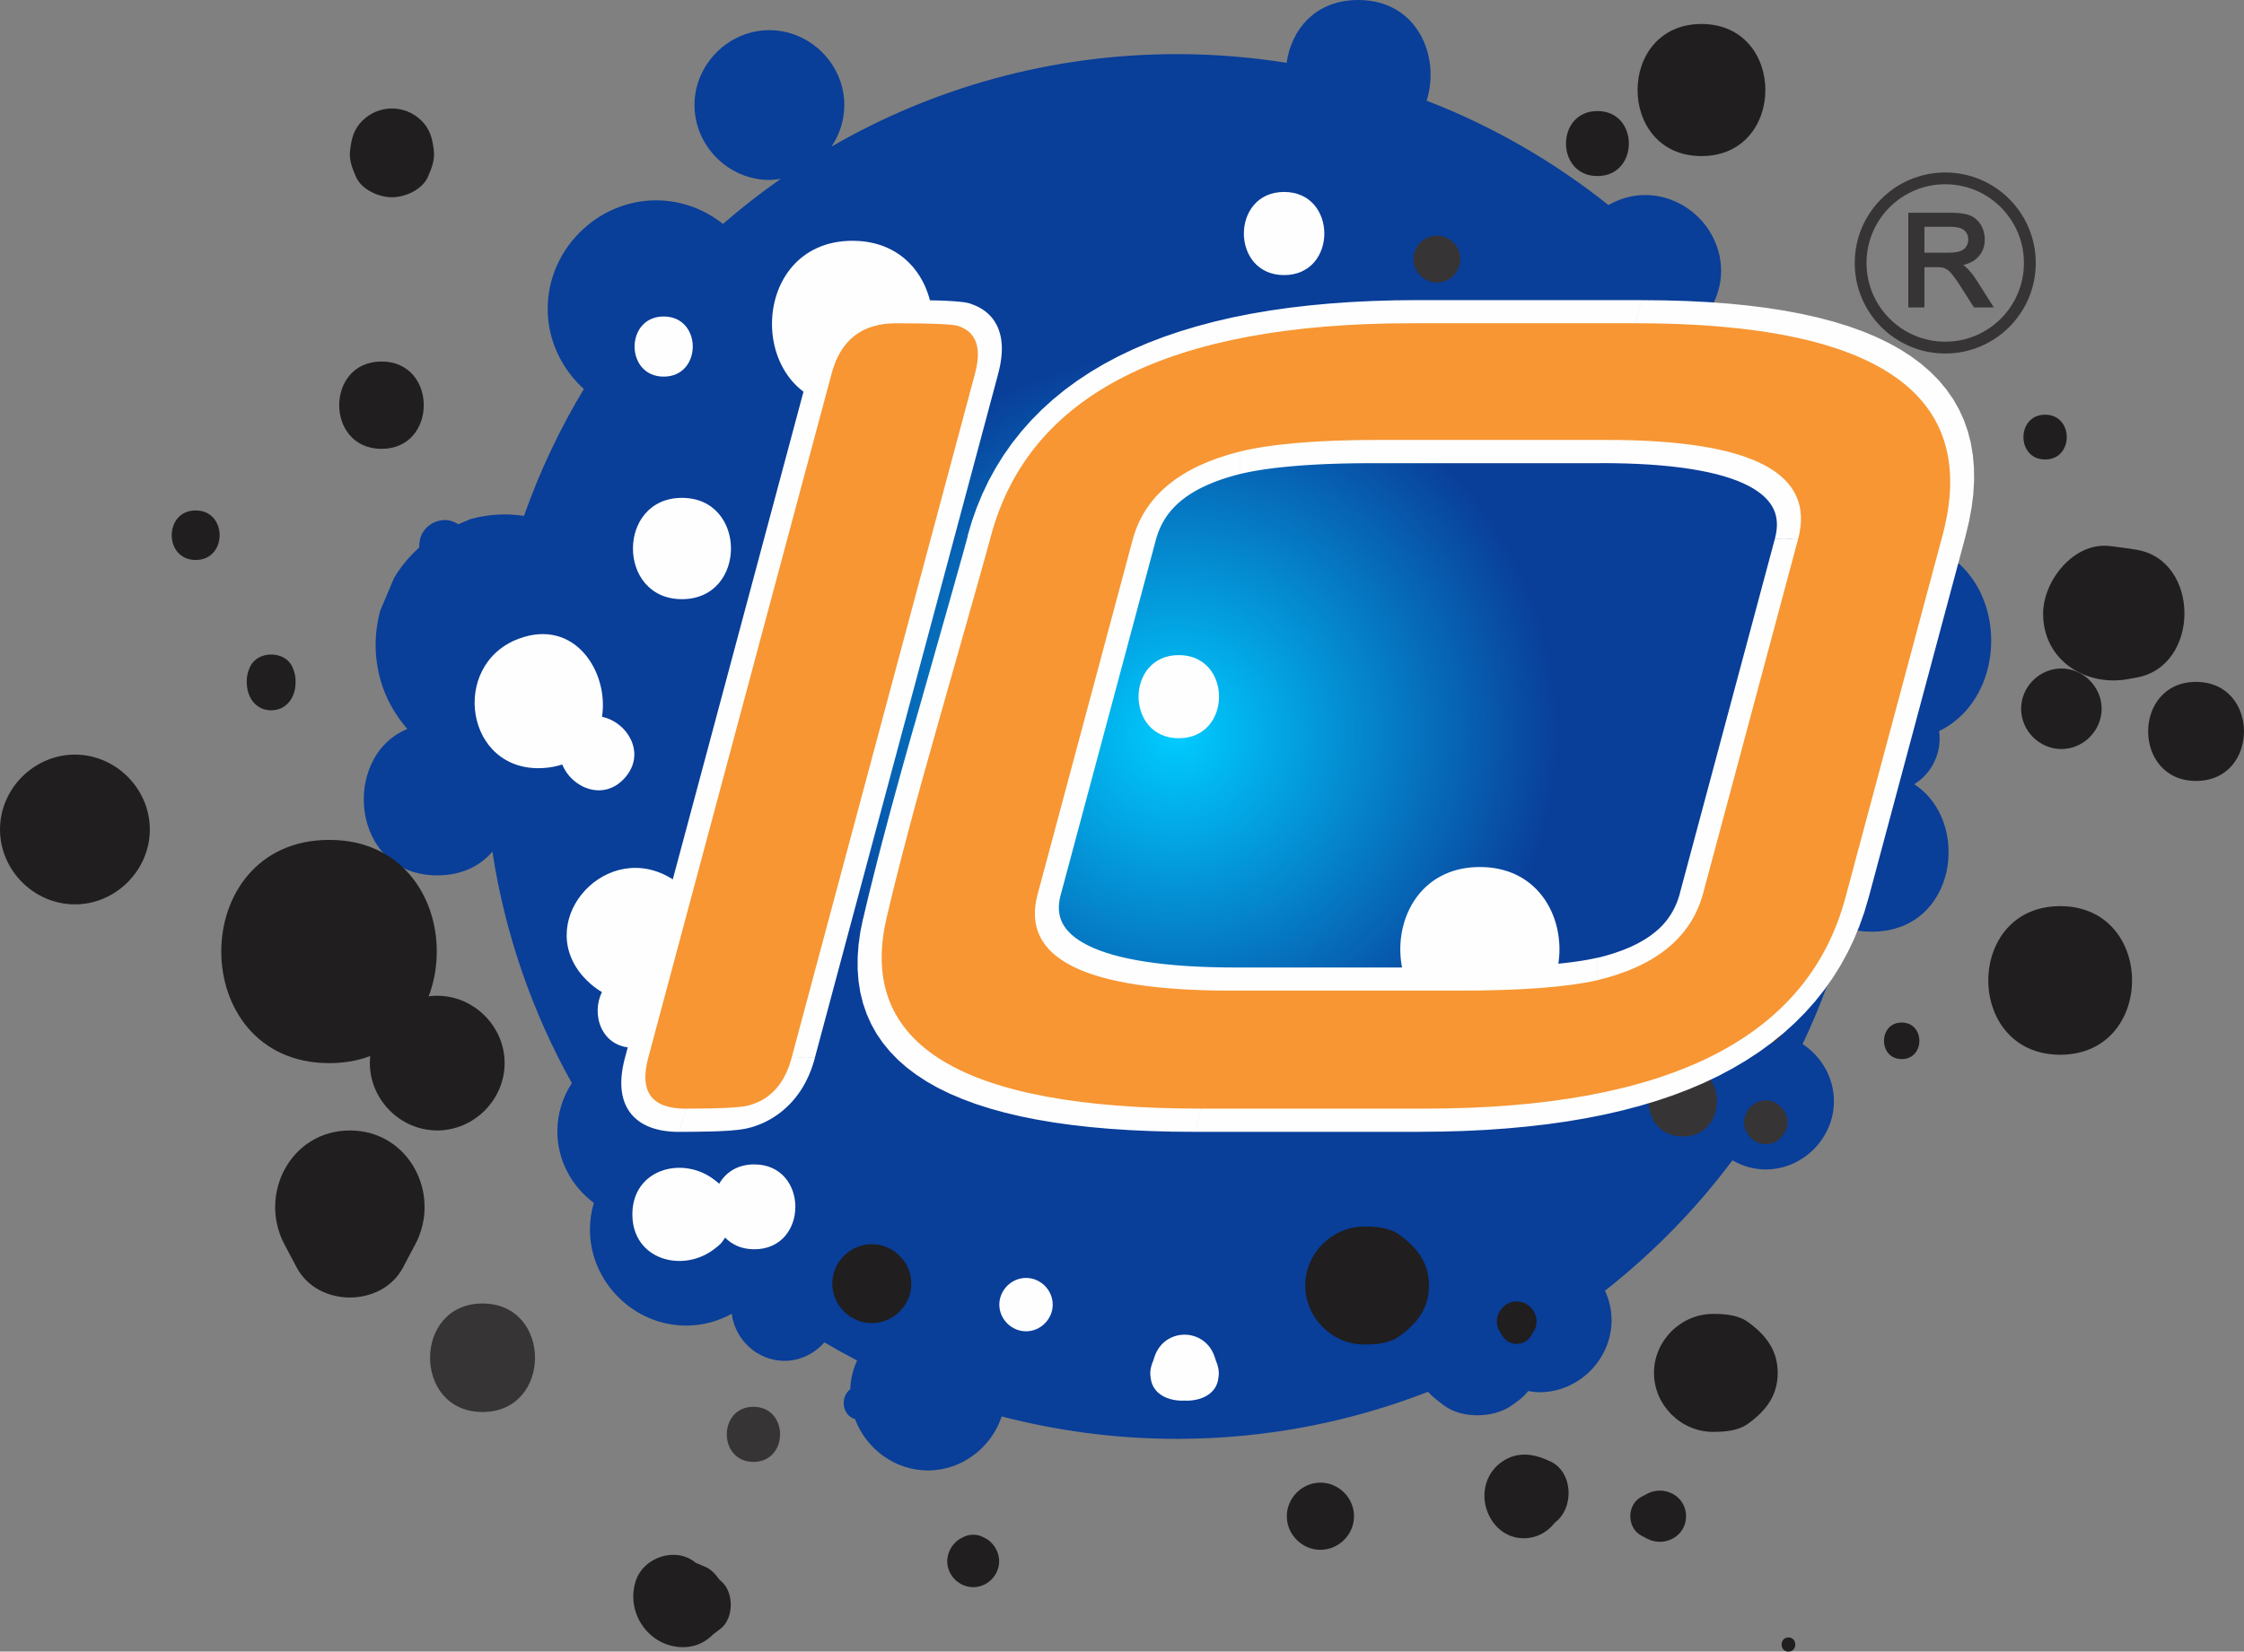 <?xml version="1.0" encoding="UTF-8"?>
<!DOCTYPE svg PUBLIC "-//W3C//DTD SVG 1.1//EN" "http://www.w3.org/Graphics/SVG/1.1/DTD/svg11.dtd">
<!-- Creator: CorelDRAW 2020 (64 Bit) -->
<svg xmlns="http://www.w3.org/2000/svg" xml:space="preserve" width="51.302mm" height="37.77mm" version="1.1" style="shape-rendering:geometricPrecision; text-rendering:geometricPrecision; image-rendering:optimizeQuality; fill-rule:evenodd; clip-rule:evenodd"
viewBox="0 0 827.07 608.91"
 xmlns:xlink="http://www.w3.org/1999/xlink"
 xmlns:xodm="http://www.corel.com/coreldraw/odm/2003">
 <rect x="0" y="0" width="827.07" height="608.91" fill="#808080" stroke="none"/>
 <defs>
  <style type="text/css">
   <![CDATA[
    .fil3 {fill:#FEFEFE}
    .fil1 {fill:#373435}
    .fil0 {fill:#201E1E}
    .fil4 {fill:#FEFEFE;fill-rule:nonzero}
    .fil6 {fill:#373435;fill-rule:nonzero}
    .fil5 {fill:#F79633;fill-rule:nonzero}
    .fil2 {fill:url(#id0)}
   ]]>
  </style>
  <radialGradient id="id0" gradientUnits="userSpaceOnUse" gradientTransform="matrix(0.974 0.075 -0.075 0.974 31 -26)" cx="433.94" cy="271.06" r="144.84" fx="433.94" fy="271.06">
   <stop offset="0" style="stop-opacity:1; stop-color:#00CCFF"/>
   <stop offset="1" style="stop-opacity:1; stop-color:#093E99"/>
  </radialGradient>
 </defs>
 <g id="Camada_x0020_1">
  <g id="_1974145140192">
   <g>
    <path class="fil0" d="M607.04 550.74c-0.71,0.38 -1.42,0.75 -2.12,1.13 -5.38,2.85 -5.38,11.41 0,14.25 0.7,0.39 1.41,0.76 2.12,1.13 6.34,3.36 14.39,-0.78 14.39,-8.25 0,-7.48 -8.06,-11.62 -14.39,-8.27z"/>
    <path class="fil0" d="M576.44 554.83c-0.01,0.01 -0.03,0.02 -0.03,0.03 0.62,-4.6 0.64,-4.64 0.03,-0.03z"/>
    <path class="fil0" d="M571.48 538.83c-5.53,-2.64 -11.26,-3.86 -16.92,-0.54 -7.89,4.62 -9.57,14.71 -4.78,22.16 5.54,8.65 17.19,8.83 23.24,0.94 7.24,-5.27 6.87,-18.57 -1.53,-22.57z"/>
    <path class="fil0" d="M644.22 487.37c-3.68,-2.63 -8.52,-2.96 -12.87,-2.96 -11.84,0 -21.74,9.89 -21.74,21.74 0,11.84 9.89,21.74 21.74,21.74 4.36,0 9.19,-0.34 12.87,-2.97 6.52,-4.66 10.99,-10.34 10.99,-18.76 0,-8.43 -4.48,-14.11 -10.99,-18.77z"/>
    <path class="fil0" d="M362.71 566.9c-2.34,-1.46 -5.7,-1.46 -8.05,0 -3.3,1.47 -5.54,5.1 -5.54,8.67 0,5.22 4.36,9.58 9.57,9.58 5.22,0 9.57,-4.35 9.57,-9.58 0,-3.58 -2.24,-7.21 -5.55,-8.67z"/>
    <path class="fil0" d="M265.15 582.4c-1.39,-2.07 -3.22,-3.88 -5.11,-4.7 -1.21,-0.52 -2.41,-1.03 -3.62,-1.54 -7.1,-6.01 -19.42,-2.32 -22.24,7.11 -3.5,11.82 5.34,24.15 17.85,24 4.48,-0.06 8.09,-1.94 10.89,-4.77 0.91,-0.71 1.83,-1.39 2.76,-2.11 4.9,-3.92 4.85,-13.63 0,-17.54 -0.19,-0.15 -0.35,-0.3 -0.53,-0.46z"/>
    <path class="fil1" d="M277.7 518.66c-13.1,0 -13.1,20.3 0,20.3 13.08,0 13.08,-20.3 0,-20.3z"/>
    <path class="fil2" d="M698.12 199.31c-7.58,0 -13.94,1.89 -19.09,5.02 -3.94,-13.64 -8.92,-26.83 -14.97,-39.44 0.93,0.11 1.82,0.29 2.77,0.29 12.81,0 23.51,-10.69 23.51,-23.51 0,-12.81 -10.71,-23.52 -23.51,-23.52 -9.51,0 -17.81,5.89 -21.48,14.15 -4.53,-6.67 -9.34,-13.12 -14.44,-19.31 2.12,-3.94 3.44,-8.34 3.44,-13.05 0,-15.28 -12.76,-28.04 -28.04,-28.04 -4.89,0 -9.46,1.42 -13.49,3.7 -20.09,-16.02 -42.64,-29.07 -67.01,-38.49 5.14,-16.11 -3.25,-37.11 -25.22,-37.11 -15.88,0 -24.66,10.99 -26.38,23.16 -13.16,-2.09 -26.65,-3.21 -40.39,-3.21 -46.41,0 -89.89,12.44 -127.38,34.1 2.99,-4.41 4.75,-9.69 4.75,-15.32 0,-15.05 -12.57,-27.61 -27.61,-27.61 -15.06,0 -27.61,12.56 -27.61,27.61 0,15.04 12.55,27.61 27.61,27.61 1.43,0 2.82,-0.22 4.21,-0.43 -7.42,5.18 -14.52,10.74 -21.33,16.65 -6.82,-5.42 -15.38,-8.7 -24.61,-8.7 -21.8,0 -39.99,18.19 -39.99,39.99 0,11.63 5.2,22.2 13.34,29.56 -8.88,14.69 -16.27,30.36 -22.07,46.78 -6.53,-0.98 -13.06,-0.62 -19.58,1.13 -1.53,0.65 -3.08,1.3 -4.63,1.95 -1.47,-0.93 -3.15,-1.54 -4.96,-1.54 -3.37,0 -6.54,1.83 -8.23,4.73 -0.88,1.51 -1.26,3.45 -1.21,5.39 -3.6,3.24 -6.75,6.95 -9.29,11.25l-0.29 0.68c-1.59,3.79 -3.2,7.57 -4.79,11.35 -2.27,8.41 -2.27,16.84 0,25.26 1.88,6.86 5.39,13.07 9.98,18.36 -24.6,10.12 -20.94,53.98 11.05,53.98 9.02,-0 15.8,-3.5 20.31,-8.74 4.67,30.57 14.79,59.34 29.28,85.33 -3.37,5.16 -5.35,11.27 -5.35,17.78 0,10.71 5.34,20.33 13.45,26.38 -0.92,3.12 -1.44,6.4 -1.44,9.79 0,19.32 16.11,35.44 35.44,35.44 6.06,0 11.8,-1.58 16.83,-4.36 1.2,9.66 9.51,17.36 19.45,17.36 5.83,0 11.06,-2.7 14.69,-6.82 3.95,2.34 7.98,4.57 12.06,6.7 -1.5,3.27 -2.37,6.86 -2.53,10.61 -3.71,2.78 -3.13,9.54 1.77,10.98 4.1,10.94 14.65,18.94 26.88,18.94 12.58,0 23.36,-8.48 27.18,-19.92 20.65,5.38 42.3,8.27 64.64,8.27 32.62,0 63.79,-6.18 92.48,-17.34 1.81,1.97 3.99,3.64 6.18,5.23 6.42,4.66 17.9,4.46 24.35,0 3.52,-2.43 4.76,-3.44 6.41,-5.51 1.36,0.22 2.72,0.43 4.14,0.43 14.49,0 26.58,-12.09 26.58,-26.59 0,-3.85 -0.9,-7.51 -2.43,-10.84 17.67,-13.9 33.5,-30.03 46.97,-48.07 3.65,2.09 7.8,3.37 12.23,3.37 13.73,0 25.18,-11.45 25.18,-25.18 0,-8.73 -4.65,-16.52 -11.55,-21.05 6.51,-13.67 11.81,-28 15.83,-42.87 2.89,0.93 6.08,1.44 9.61,1.44 31.57,0 36.79,-40.81 15.69,-54.36 6.69,-4.07 10.29,-11.91 9.17,-19.58 30.27,-14.81 24.78,-70.26 -16.51,-70.26z"/>
    <path class="fil0" d="M784.56 250.32c1.02,-0.21 2.01,-0.37 3.01,-0.55 23.33,-4.2 23.46,-43.05 0,-47.07 -3.19,-0.56 -6.43,-0.95 -9.62,-1.35 -13.49,-1.82 -24.92,12.71 -24.92,24.93 0,17.22 15.81,27.01 31.53,24.05z"/>
    <path class="fil0" d="M809.4 251.4c-23.55,0 -23.55,36.51 0,36.51 23.55,0 23.55,-36.51 0,-36.51z"/>
    <path class="fil1" d="M177.85 480.57c-25.79,0 -25.79,40 0,40 25.79,-0 25.79,-40 0,-40z"/>
    <path class="fil0" d="M700.91 376.99c-8.7,0 -8.7,13.47 -0,13.47 8.68,0 8.68,-13.47 0,-13.47z"/>
    <path class="fil0" d="M659.17 603.69c-3.37,0 -3.37,5.22 0,5.22 3.36,-0 3.36,-5.22 0,-5.22z"/>
    <path class="fil0" d="M759.32 334.07c-35.32,0 -35.32,54.78 0,54.78 35.32,0 35.32,-54.78 0,-54.78z"/>
    <path class="fil0" d="M486.68 546.61c-6.77,0 -12.4,5.64 -12.4,12.39 0,6.75 5.63,12.38 12.39,12.38 6.74,0 12.38,-5.63 12.38,-12.38 0,-6.76 -5.64,-12.39 -12.38,-12.39z"/>
    <path class="fil0" d="M185.99 391.94c0,-13.53 -11.3,-24.83 -24.84,-24.83 -13.54,0 -24.83,11.3 -24.83,24.83 0,13.54 11.29,24.83 24.83,24.83 13.53,0 24.84,-11.29 24.84,-24.83z"/>
    <path class="fil0" d="M588.77 64.9c15.43,0 15.43,-23.96 0,-23.96 -15.46,0 -15.46,23.96 0,23.96z"/>
    <path class="fil0" d="M753.77 169.4c10.64,0 10.64,-16.51 0,-16.51 -10.65,0 -10.66,16.51 0,16.51z"/>
    <path class="fil0" d="M627.11 57.54c31.4,0 31.4,-48.69 0,-48.69 -31.4,0 -31.4,48.69 0,48.69z"/>
    <path class="fil0" d="M759.76 276.15c8.09,0 14.84,-6.76 14.84,-14.84 0,-8.1 -6.76,-14.85 -14.84,-14.85 -8.09,-0 -14.84,6.75 -14.84,14.85 0,8.08 6.75,14.84 14.84,14.84z"/>
    <path class="fil0" d="M27.61 278.21c-15.06,0 -27.61,12.55 -27.61,27.6 0,15.05 12.55,27.61 27.61,27.61 15.04,0 27.61,-12.56 27.61,-27.61 0,-15.05 -12.56,-27.6 -27.61,-27.6z"/>
    <path class="fil0" d="M140.62 133.28c-20.8,0 -20.8,32.2 0,32.2 20.76,0 20.76,-32.2 0,-32.2z"/>
    <path class="fil0" d="M72.12 188.19c-11.78,0 -11.78,18.26 -0,18.26 11.77,0 11.77,-18.26 0,-18.26z"/>
    <path class="fil0" d="M128.97 416.78c-21.84,0 -33.88,23.54 -24.13,42 1.52,2.82 3.03,5.68 4.52,8.52 7.84,14.75 31.33,14.75 39.18,0 1.47,-2.85 3.02,-5.7 4.51,-8.52 9.8,-18.46 -2.3,-42 -24.07,-42z"/>
    <path class="fil0" d="M157.76 65.09c1.38,-3.25 2.55,-6.1 2.13,-9.67 -0.5,-4.26 -1.36,-7.76 -4.52,-10.91 -2.88,-2.88 -6.84,-4.52 -10.91,-4.52 -4.07,0 -8.03,1.63 -10.91,4.52 -3.17,3.15 -4.01,6.65 -4.52,10.91 -0.44,3.57 0.76,6.43 2.13,9.67 2.05,4.81 8.42,7.63 13.3,7.63 4.89,0 11.26,-2.81 13.3,-7.63z"/>
    <path class="fil0" d="M121.35 309.65c-53.06,0 -53.06,82.3 0,82.3 52.84,0 52.84,-82.3 0,-82.3z"/>
    <path class="fil0" d="M108.86 252.96c0.25,-2.65 -0.01,-4.77 -1.21,-7.29 -2.79,-5.82 -12.6,-5.82 -15.4,0 -1.2,2.52 -1.47,4.63 -1.21,7.29 0.46,4.84 3.7,8.91 8.92,8.91 5.2,0 8.43,-4.07 8.91,-8.91z"/>
    <path class="fil0" d="M321.32 458.7c-7.94,0 -14.57,6.62 -14.57,14.55 0,7.94 6.63,14.57 14.57,14.57 7.94,0 14.56,-6.63 14.56,-14.57 0,-7.93 -6.62,-14.55 -14.56,-14.55z"/>
    <path class="fil3" d="M278.01 429.28c-6.27,0 -10.58,3.02 -12.96,7.17 -0.15,-0.12 -0.25,-0.31 -0.4,-0.42 -0.39,-0.32 -0.78,-0.62 -1.17,-0.92 -11.58,-9.19 -30.41,-4.3 -30.41,12.6 0,16.91 18.84,21.79 30.41,12.61 0.4,-0.31 0.79,-0.62 1.17,-0.92 1.07,-0.85 1.9,-1.95 2.6,-3.14 2.51,2.59 6.06,4.32 10.76,4.32 20.18,0 20.18,-31.29 0,-31.29z"/>
    <path class="fil3" d="M244.74 365.05c14.03,-9 20.67,-31.77 1.09,-42.1 -24.13,-12.72 -49.96,18.09 -29.64,38.4 1.85,1.86 3.76,3.29 5.68,4.42 -4.12,8.11 -0.27,20.51 11.62,20.51 12.24,-0 15.97,-13.16 11.24,-21.24z"/>
    <path class="fil3" d="M221.88 264.28c2.59,-16.47 -10.01,-36.56 -30.74,-28.78 -25.54,9.59 -19.67,49.36 9.02,47.66 2.62,-0.15 4.96,-0.62 7.08,-1.31 3.32,8.47 15.15,13.83 23.05,4.94 8.13,-9.15 0.77,-20.68 -8.41,-22.51z"/>
    <path class="fil3" d="M447.7 500.29c-3.6,-10.97 -18.62,-10.97 -22.21,0 -0.15,0.45 -0.29,0.91 -0.44,1.36 -1.01,2.29 -1.28,4.36 -0.97,6.16 0.57,6.17 6.53,8.83 12.51,8.57 5.98,0.26 11.94,-2.4 12.5,-8.57 0.31,-1.81 0.05,-3.87 -0.95,-6.16 -0.15,-0.45 -0.3,-0.9 -0.44,-1.36z"/>
    <path class="fil0" d="M559.01 479.79c-5.46,0 -9.22,6.24 -6.32,10.99 0.35,0.58 0.72,1.16 1.07,1.73 2.4,3.94 8.1,3.94 10.5,0 0.37,-0.58 0.71,-1.16 1.06,-1.73 2.91,-4.76 -0.84,-10.99 -6.3,-10.99z"/>
    <path class="fil1" d="M650.83 384.9c8.68,0 8.68,-13.48 0,-13.48 -1.44,0 -2.54,0.45 -3.51,1.06 0.18,-0.86 0.29,-1.75 0.29,-2.66 0,-1.21 -0.21,-2.36 -0.54,-3.49 0.68,-0.36 1.35,-0.72 2.02,-1.07 4.96,-2.64 4.96,-10.51 0,-13.13 -0.7,-0.38 -1.42,-0.76 -2.12,-1.14 -5.21,-2.76 -11.65,-0.07 -13.09,5.38 -7.24,0.13 -13.23,6.19 -13.23,13.45 0,7.34 6.13,13.47 13.48,13.47 4.07,-0 7.73,-1.92 10.21,-4.86 0.12,3.28 2.25,6.47 6.49,6.47z"/>
    <path class="fil1" d="M650.83 405.68c-5.87,0 -10.19,6.83 -6.9,12 0.11,0.16 0.21,0.32 0.31,0.49 3.14,4.91 10.01,4.91 13.14,0 0.11,-0.17 0.21,-0.34 0.31,-0.49 3.31,-5.17 -1.02,-12 -6.87,-12z"/>
    <path class="fil1" d="M653.6 138.32c-11.48,0 -11.48,17.82 0,17.82 11.49,0 11.49,-17.82 0,-17.82z"/>
    <path class="fil1" d="M529.6 86.88c-4.71,0 -8.65,3.93 -8.65,8.65 0,4.71 3.93,8.65 8.65,8.65 4.72,0 8.65,-3.94 8.65,-8.65 0,-4.72 -3.93,-8.65 -8.65,-8.65z"/>
    <path class="fil1" d="M650.83 273.83c-8.99,0 -8.99,13.91 0,13.91 8.96,0 8.96,-13.91 0,-13.91z"/>
    <path class="fil1" d="M620.21 392.93c-16.81,0 -16.81,26.08 0,26.08 16.82,0 16.82,-26.08 0,-26.08z"/>
    <path class="fil3" d="M378.17 471.14c-5.37,0 -9.85,4.47 -9.85,9.84 0,5.36 4.48,9.84 9.85,9.84 5.35,0 9.83,-4.48 9.83,-9.84 0,-5.37 -4.48,-9.84 -9.83,-9.84z"/>
    <path class="fil3" d="M244.62 138.85c14.29,0 14.28,-22.17 0,-22.17 -14.31,0 -14.31,22.17 0,22.17z"/>
    <path class="fil3" d="M314.18 88.77c-39.53,0 -39.53,61.29 -0,61.29 39.53,0 39.53,-61.29 0,-61.29z"/>
    <path class="fil3" d="M434.47 241.52c-19.77,0 -19.77,30.65 -0,30.65 19.77,0 19.77,-30.65 0,-30.65z"/>
    <path class="fil3" d="M473.28 70.77c-19.77,0 -19.77,30.65 0,30.65 19.77,0 19.77,-30.65 0,-30.65z"/>
    <path class="fil3" d="M545.44 319.65c-39.11,0 -39.11,60.65 -0,60.65 39.11,0 39.11,-60.65 0,-60.65z"/>
    <path class="fil3" d="M251.35 183.55c-24.09,0 -24.09,37.35 -0,37.35 24.09,0 24.09,-37.35 0,-37.35z"/>
    <g>
     <path class="fil4" d="M276.59 415.65l-0.98 -16.27 0.18 -0.05 0.39 -0.11 0.38 -0.13 0.35 -0.13 0.31 -0.13 0.29 -0.13 0.27 -0.13 0.26 -0.14 0.25 -0.14 0.22 -0.14 0.22 -0.15 0.21 -0.16 0.18 -0.15 0.19 -0.16 0.2 -0.19 0.19 -0.19 0.2 -0.21 0.2 -0.23 0.2 -0.25 0.21 -0.28 0.2 -0.29 0.21 -0.33 0.21 -0.35 0.21 -0.38 0.22 -0.42 0.22 -0.45 0.22 -0.47 0.21 -0.5 0.21 -0.55 0.2 -0.57 0.2 -0.61 0.2 -0.64 0.19 -0.67 17.12 0.1 -0.31 1.09 -0.33 1.08 -0.35 1.07 -0.38 1.06 -0.4 1.04 -0.44 1.04 -0.47 1.03 -0.49 1.01 -0.52 1 -0.56 0.99 -0.59 0.98 -0.63 0.96 -0.67 0.95 -0.69 0.92 -0.73 0.91 -0.77 0.89 -0.8 0.86 -0.83 0.84 -0.86 0.8 -0.9 0.79 -0.94 0.76 -0.94 0.7 -0.96 0.67 -1 0.64 -1 0.59 -1.01 0.55 -1.04 0.52 -1.05 0.47 -1.06 0.43 -1.05 0.39 -1.06 0.35 -1.08 0.32 0.18 -0.05zm-0.18 0.05c-4.89,1.36 -9,-1.21 -9.17,-5.73 -0.17,-4.52 3.65,-9.29 8.54,-10.64l0.63 16.38zm-25.98 1.58l4.49 -17.1 0 0 1.17 -0 1.14 -0 1.11 -0.01 1.09 -0.01 1.05 -0.01 1.01 -0.01 0.99 -0.01 0.96 -0.02 0.93 -0.02 0.9 -0.02 0.87 -0.02 0.83 -0.03 0.8 -0.03 0.76 -0.03 0.74 -0.03 0.7 -0.03 0.67 -0.04 0.63 -0.04 0.6 -0.04 0.56 -0.04 0.53 -0.04 0.5 -0.04 0.44 -0.04 0.41 -0.05 0.36 -0.04 0.32 -0.04 0.29 -0.04 0.21 -0.04 0.13 -0.02 0.08 -0.02 0.03 -0.01 -0.11 0.03 0.98 16.27 -0.65 0.18 -0.57 0.14 -0.58 0.13 -0.59 0.11 -0.57 0.09 -0.55 0.08 -0.58 0.08 -0.6 0.07 -0.61 0.07 -0.64 0.06 -0.64 0.06 -0.67 0.06 -0.69 0.05 -0.72 0.05 -0.74 0.04 -0.77 0.04 -0.79 0.04 -0.81 0.04 -0.85 0.03 -0.87 0.03 -0.9 0.03 -0.93 0.02 -0.95 0.02 -0.98 0.02 -1.01 0.02 -1.04 0.02 -1.07 0.01 -1.09 0.01 -1.12 0.01 -1.15 0.01 -1.18 0 -1.21 0 0 0zm-20.08 -27.34l17.12 0.09 0 0 -0.22 0.88 -0.18 0.83 -0.14 0.77 -0.1 0.71 -0.07 0.66 -0.04 0.6 -0.01 0.55 0.02 0.49 0.04 0.45 0.06 0.4 0.08 0.35 0.09 0.32 0.11 0.28 0.11 0.25 0.13 0.23 0.15 0.22 0.16 0.2 0.18 0.19 0.2 0.19 0.23 0.18 0.26 0.17 0.31 0.17 0.36 0.17 0.4 0.16 0.45 0.15 0.51 0.14 0.58 0.13 0.63 0.11 0.69 0.09 0.75 0.07 0.81 0.04 0.88 0.01 -4.49 17.1 -1.42 -0.02 -1.4 -0.07 -1.37 -0.12 -1.33 -0.17 -1.3 -0.22 -1.26 -0.28 -1.23 -0.34 -1.2 -0.4 -1.15 -0.46 -1.11 -0.53 -1.06 -0.59 -1.01 -0.67 -0.95 -0.74 -0.89 -0.8 -0.82 -0.87 -0.75 -0.94 -0.67 -0.99 -0.59 -1.05 -0.51 -1.1 -0.43 -1.14 -0.35 -1.19 -0.27 -1.22 -0.19 -1.24 -0.12 -1.28 -0.05 -1.3 0.02 -1.31 0.08 -1.34 0.14 -1.36 0.2 -1.38 0.26 -1.39 0.31 -1.41 0.36 -1.43 0 0zm0 -0c1.27,-4.72 6.12,-8.53 10.85,-8.5 4.73,0.03 7.53,3.88 6.27,8.6l-17.12 -0.1zm84.72 -252.2l-67.6 252.3 -17.12 -0.09 67.6 -252.3 17.12 0.09zm17.43 -27.1l-4.49 17.1 0 0 -0.89 0.01 -0.84 0.04 -0.8 0.06 -0.74 0.09 -0.69 0.11 -0.64 0.12 -0.6 0.14 -0.54 0.15 -0.5 0.16 -0.46 0.17 -0.41 0.17 -0.37 0.18 -0.34 0.18 -0.31 0.18 -0.3 0.2 -0.27 0.2 -0.26 0.21 -0.26 0.23 -0.25 0.25 -0.26 0.28 -0.26 0.31 -0.27 0.35 -0.27 0.39 -0.28 0.44 -0.29 0.49 -0.28 0.54 -0.28 0.58 -0.28 0.64 -0.28 0.7 -0.26 0.75 -0.26 0.81 -0.25 0.86 -17.12 -0.09 0.4 -1.42 0.44 -1.4 0.49 -1.38 0.53 -1.36 0.59 -1.35 0.64 -1.33 0.69 -1.3 0.74 -1.28 0.8 -1.26 0.87 -1.24 0.92 -1.2 0.98 -1.17 1.04 -1.13 1.1 -1.09 1.15 -1.03 1.19 -0.98 1.25 -0.92 1.27 -0.85 1.31 -0.79 1.34 -0.72 1.36 -0.65 1.37 -0.59 1.38 -0.51 1.39 -0.45 1.4 -0.39 1.4 -0.33 1.41 -0.27 1.41 -0.22 1.42 -0.17 1.42 -0.12 1.43 -0.07 1.44 -0.02 0 0zm25.2 1.33l-9.23 16.37 0.3 0.09 0.04 0.01 -0.05 -0.01 -0.12 -0.02 -0.16 -0.03 -0.22 -0.03 -0.28 -0.04 -0.33 -0.04 -0.37 -0.04 -0.41 -0.04 -0.44 -0.04 -0.47 -0.04 -0.52 -0.03 -0.56 -0.04 -0.59 -0.03 -0.62 -0.03 -0.65 -0.03 -0.7 -0.03 -0.73 -0.03 -0.76 -0.02 -0.8 -0.02 -0.82 -0.02 -0.85 -0.02 -0.89 -0.02 -0.93 -0.02 -0.96 -0.01 -0.98 -0.01 -1.02 -0.01 -1.05 -0.01 -1.08 -0.01 -1.11 -0 -1.14 -0 -1.18 -0 4.49 -17.1 1.2 0 1.17 0 1.15 0 1.12 0.01 1.08 0.01 1.05 0.01 1.03 0.01 0.99 0.02 0.96 0.02 0.94 0.02 0.91 0.02 0.88 0.02 0.85 0.02 0.82 0.03 0.79 0.03 0.76 0.03 0.74 0.03 0.72 0.04 0.68 0.04 0.65 0.04 0.63 0.04 0.62 0.05 0.59 0.05 0.56 0.05 0.54 0.05 0.52 0.06 0.5 0.06 0.5 0.07 0.49 0.08 0.48 0.09 0.48 0.11 0.51 0.13 0.3 0.09zm-0.3 -0.09c4.27,1.18 5.8,5.85 3.42,10.42 -2.38,4.57 -7.78,7.32 -12.06,6.13l8.64 -16.55zm10.52 25.85l-17.12 -0.09 0 0 0.17 -0.67 0.15 -0.64 0.12 -0.6 0.1 -0.57 0.08 -0.54 0.06 -0.5 0.04 -0.48 0.02 -0.44 0 -0.41 -0.01 -0.39 -0.03 -0.35 -0.04 -0.33 -0.05 -0.3 -0.06 -0.26 -0.06 -0.24 -0.07 -0.23 -0.08 -0.21 -0.09 -0.19 -0.09 -0.17 -0.1 -0.17 -0.1 -0.15 -0.12 -0.15 -0.14 -0.15 -0.14 -0.13 -0.16 -0.14 -0.17 -0.13 -0.2 -0.13 -0.23 -0.13 -0.25 -0.13 -0.27 -0.12 -0.3 -0.12 -0.33 -0.12 9.23 -16.37 0.9 0.32 0.88 0.35 0.86 0.39 0.82 0.43 0.79 0.47 0.77 0.51 0.74 0.56 0.69 0.59 0.66 0.64 0.61 0.67 0.57 0.71 0.53 0.76 0.48 0.78 0.44 0.81 0.39 0.85 0.34 0.87 0.29 0.89 0.25 0.91 0.2 0.94 0.15 0.95 0.11 0.96 0.07 0.98 0.03 0.99 -0.01 1.01 -0.05 1.02 -0.08 1.02 -0.12 1.04 -0.15 1.05 -0.19 1.06 -0.22 1.07 -0.25 1.07 -0.28 1.09 0 0zm0 -0c-1.26,4.72 -6.12,8.53 -10.85,8.5 -4.73,-0.02 -7.53,-3.87 -6.27,-8.59l17.12 0.09zm-84.72 252.21l67.6 -252.3 17.12 0.09 -67.6 252.3 0 0 -17.12 -0.1zm239.76 27.34l4.49 -17.1 0 0 8.11 -0.07 7.87 -0.22 7.64 -0.37 7.41 -0.52 7.17 -0.66 6.93 -0.81 6.7 -0.95 6.46 -1.09 6.21 -1.23 5.97 -1.37 5.73 -1.51 5.48 -1.64 5.24 -1.77 4.99 -1.9 4.75 -2.02 4.5 -2.14 4.26 -2.26 4.02 -2.37 3.79 -2.48 3.56 -2.59 3.33 -2.7 3.12 -2.81 2.92 -2.93 2.72 -3.05 2.53 -3.18 2.35 -3.32 2.17 -3.47 1.99 -3.62 1.82 -3.79 1.64 -3.96 1.46 -4.14 1.27 -4.31 17.12 0.09 -1.55 5.26 -1.81 5.13 -2.07 5 -2.34 4.87 -2.6 4.73 -2.87 4.58 -3.13 4.42 -3.39 4.26 -3.65 4.08 -3.89 3.91 -4.13 3.72 -4.36 3.53 -4.58 3.33 -4.79 3.14 -5 2.95 -5.2 2.76 -5.4 2.57 -5.6 2.38 -5.8 2.2 -5.99 2.02 -6.19 1.85 -6.39 1.68 -6.58 1.51 -6.79 1.35 -6.99 1.18 -7.19 1.02 -7.39 0.86 -7.6 0.7 -7.8 0.55 -8.01 0.39 -8.22 0.23 -8.43 0.08 0 0zm-77.97 -17.1l82.46 0 -4.49 17.1 -82.46 0 0 0 4.49 -17.1zm-126.86 -61.55l17.27 -0.51 -0 0.01 -0.78 3.82 -0.52 3.65 -0.26 3.49 -0.01 3.34 0.24 3.2 0.48 3.07 0.73 2.94 0.97 2.83 1.22 2.72 1.47 2.62 1.73 2.53 2 2.44 2.28 2.34 2.56 2.25 2.85 2.15 3.14 2.05 3.44 1.94 3.74 1.84 4.04 1.73 4.35 1.61 4.65 1.49 4.96 1.37 5.26 1.25 5.57 1.12 5.87 0.99 6.18 0.86 6.48 0.73 6.78 0.6 7.09 0.47 7.39 0.34 7.69 0.2 7.99 0.07 -4.49 17.1 -8.28 -0.07 -8 -0.21 -7.72 -0.35 -7.44 -0.49 -7.15 -0.63 -6.88 -0.78 -6.6 -0.92 -6.32 -1.07 -6.04 -1.21 -5.77 -1.37 -5.49 -1.52 -5.21 -1.67 -4.93 -1.83 -4.66 -1.98 -4.38 -2.15 -4.09 -2.32 -3.81 -2.49 -3.53 -2.66 -3.23 -2.84 -2.93 -3.02 -2.63 -3.2 -2.32 -3.38 -1.99 -3.56 -1.67 -3.74 -1.34 -3.9 -1 -4.06 -0.66 -4.21 -0.33 -4.36 0.01 -4.49 0.34 -4.61 0.67 -4.73 0.99 -4.84 -0 0.01zm0 -0.01c1.1,-4.72 5.86,-8.66 10.63,-8.79 4.77,-0.14 7.74,3.58 6.64,8.3l-17.27 0.5zm18.72 -70.79l17.04 0.37 -0 0 -0.76 2.66 -0.74 2.63 -0.74 2.6 -0.72 2.57 -0.71 2.54 -0.7 2.51 -0.69 2.48 -0.68 2.45 -0.66 2.42 -0.65 2.39 -0.64 2.35 -0.63 2.32 -0.62 2.29 -0.61 2.26 -0.6 2.23 -0.58 2.2 -0.57 2.17 -0.56 2.14 -0.55 2.11 -0.54 2.07 -0.52 2.05 -0.52 2.02 -0.5 1.99 -0.49 1.95 -0.48 1.92 -0.47 1.89 -0.45 1.86 -0.44 1.83 -0.43 1.8 -0.42 1.77 -0.41 1.74 -0.4 1.7 -17.27 0.51 0.41 -1.75 0.42 -1.78 0.43 -1.81 0.44 -1.84 0.45 -1.87 0.47 -1.9 0.48 -1.92 0.49 -1.96 0.5 -1.99 0.51 -2.02 0.52 -2.05 0.53 -2.08 0.54 -2.11 0.56 -2.13 0.57 -2.17 0.58 -2.2 0.59 -2.23 0.6 -2.26 0.61 -2.29 0.63 -2.32 0.64 -2.35 0.65 -2.38 0.66 -2.41 0.67 -2.44 0.68 -2.47 0.69 -2.5 0.7 -2.53 0.72 -2.56 0.73 -2.59 0.74 -2.62 0.75 -2.65 0.76 -2.68 -0 0zm0 -0c1.34,-4.72 6.25,-8.46 10.95,-8.35 4.7,0.1 7.43,4.02 6.08,8.74l-17.04 -0.38zm19.79 -70.21l17.12 0.09 0 0 -0.2 0.76 -0.23 0.84 -0.25 0.93 -0.28 1.03 -0.31 1.12 -0.34 1.21 -0.36 1.31 -0.39 1.41 -0.42 1.49 -0.44 1.58 -0.47 1.69 -0.5 1.78 -0.53 1.87 -0.55 1.97 -0.58 2.06 -0.61 2.16 -0.63 2.25 -0.66 2.34 -0.69 2.44 -0.71 2.53 -0.74 2.62 -0.77 2.72 -0.8 2.81 -0.82 2.91 -0.85 3.01 -0.88 3.1 -0.91 3.19 -0.93 3.29 -0.96 3.38 -0.99 3.48 -1.02 3.57 -1.04 3.67 -17.04 -0.37 1.04 -3.67 1.02 -3.57 0.99 -3.47 0.96 -3.38 0.93 -3.29 0.91 -3.19 0.88 -3.1 0.85 -3 0.82 -2.91 0.8 -2.81 0.77 -2.71 0.74 -2.62 0.72 -2.53 0.69 -2.43 0.66 -2.34 0.63 -2.25 0.61 -2.15 0.58 -2.05 0.55 -1.96 0.52 -1.87 0.5 -1.77 0.47 -1.67 0.44 -1.58 0.42 -1.49 0.39 -1.38 0.36 -1.29 0.33 -1.2 0.3 -1.1 0.28 -1.01 0.25 -0.92 0.22 -0.81 0.19 -0.71 0 0zm0 -0c1.27,-4.72 6.12,-8.53 10.85,-8.5 4.73,0.03 7.53,3.88 6.27,8.6l-17.12 -0.1zm165.93 -86.97l-4.49 17.1 0 0 -8.11 0.07 -7.87 0.23 -7.64 0.37 -7.41 0.52 -7.17 0.67 -6.94 0.82 -6.7 0.96 -6.46 1.1 -6.22 1.24 -5.97 1.38 -5.73 1.52 -5.49 1.65 -5.24 1.79 -5 1.91 -4.75 2.04 -4.51 2.16 -4.26 2.27 -4.03 2.39 -3.79 2.5 -3.56 2.61 -3.35 2.73 -3.13 2.84 -2.93 2.96 -2.73 3.08 -2.55 3.22 -2.37 3.36 -2.19 3.51 -2.01 3.67 -1.83 3.83 -1.65 4.01 -1.47 4.18 -1.29 4.36 -17.12 -0.09 1.56 -5.3 1.82 -5.17 2.08 -5.04 2.34 -4.91 2.61 -4.76 2.87 -4.61 3.14 -4.46 3.4 -4.29 3.65 -4.12 3.89 -3.94 4.14 -3.75 4.36 -3.56 4.59 -3.36 4.8 -3.17 5.01 -2.97 5.21 -2.78 5.41 -2.59 5.61 -2.41 5.81 -2.22 6 -2.04 6.2 -1.87 6.39 -1.7 6.59 -1.53 6.79 -1.36 6.99 -1.19 7.19 -1.03 7.4 -0.87 7.6 -0.71 7.81 -0.55 8.01 -0.39 8.22 -0.24 8.43 -0.08 0 0zm77.97 17.1l-82.46 0 4.49 -17.1 82.46 0 0 0 -4.49 17.1zm123.94 69.73l-17.12 -0.09 0 0 1.05 -4.34 0.76 -4.16 0.49 -3.99 0.22 -3.81 -0.05 -3.65 -0.31 -3.49 -0.56 -3.34 -0.82 -3.2 -1.08 -3.07 -1.34 -2.94 -1.61 -2.82 -1.88 -2.71 -2.16 -2.6 -2.45 -2.49 -2.74 -2.38 -3.04 -2.26 -3.35 -2.15 -3.65 -2.03 -3.97 -1.91 -4.28 -1.78 -4.6 -1.65 -4.92 -1.52 -5.23 -1.38 -5.55 -1.24 -5.86 -1.1 -6.18 -0.96 -6.5 -0.81 -6.81 -0.67 -7.13 -0.52 -7.44 -0.37 -7.75 -0.22 -8.07 -0.07 4.49 -17.1 8.39 0.08 8.1 0.23 7.8 0.39 7.51 0.55 7.22 0.71 6.93 0.87 6.64 1.03 6.35 1.19 6.06 1.36 5.77 1.52 5.49 1.69 5.2 1.86 4.91 2.04 4.62 2.22 4.33 2.4 4.03 2.59 3.73 2.78 3.42 2.97 3.11 3.16 2.79 3.36 2.47 3.55 2.13 3.75 1.79 3.93 1.45 4.11 1.1 4.29 0.75 4.45 0.4 4.61 0.06 4.76 -0.28 4.9 -0.62 5.03 -0.95 5.16 -1.27 5.29 0 0zm0 0c-1.26,4.72 -6.12,8.53 -10.85,8.5 -4.73,-0.03 -7.53,-3.87 -6.27,-8.59l17.12 0.09zm-52.91 133.48l35.79 -133.58 17.12 0.09 -35.79 133.58 0 0 -17.12 -0.09zm-0.32 -132.1l-34.99 130.57 -17.12 -0.09 34.99 -130.57 0 0 17.12 0.09zm-81.26 -28.1l4.49 -17.1 0 0 5.05 0.04 4.89 0.11 4.72 0.18 4.55 0.26 4.39 0.33 4.22 0.41 4.05 0.49 3.89 0.56 3.73 0.64 3.57 0.72 3.41 0.81 3.25 0.89 3.09 0.98 2.93 1.07 2.77 1.16 2.61 1.26 2.45 1.36 2.28 1.47 2.11 1.58 1.94 1.7 1.76 1.83 1.57 1.95 1.37 2.08 1.16 2.21 0.94 2.33 0.71 2.44 0.48 2.54 0.24 2.63 0 2.7 -0.23 2.77 -0.45 2.81 -0.67 2.86 -17.12 -0.09 0.39 -1.65 0.25 -1.55 0.12 -1.45 -0 -1.38 -0.12 -1.31 -0.23 -1.24 -0.35 -1.21 -0.47 -1.18 -0.61 -1.15 -0.75 -1.14 -0.9 -1.12 -1.06 -1.1 -1.23 -1.08 -1.41 -1.06 -1.59 -1.03 -1.78 -0.99 -1.97 -0.95 -2.16 -0.91 -2.36 -0.86 -2.55 -0.81 -2.74 -0.75 -2.93 -0.69 -3.12 -0.63 -3.31 -0.57 -3.5 -0.51 -3.69 -0.44 -3.88 -0.38 -4.06 -0.31 -4.25 -0.24 -4.44 -0.17 -4.62 -0.1 -4.8 -0.04 0 0zm-79.68 -17.1l84.17 0 -4.49 17.1 -84.17 0 0 0 4.49 -17.1zm-53.34 21.1l-0.13 -16.51 0.06 -0.01 1.24 -0.3 1.26 -0.28 1.29 -0.27 1.31 -0.26 1.34 -0.25 1.37 -0.24 1.39 -0.23 1.42 -0.22 1.45 -0.21 1.47 -0.2 1.5 -0.19 1.53 -0.18 1.56 -0.17 1.59 -0.16 1.62 -0.15 1.65 -0.14 1.68 -0.14 1.71 -0.13 1.73 -0.12 1.76 -0.11 1.8 -0.1 1.83 -0.09 1.86 -0.08 1.89 -0.08 1.92 -0.06 1.94 -0.06 1.98 -0.05 2.01 -0.04 2.04 -0.03 2.07 -0.02 2.1 -0.01 2.13 -0 -4.49 17.1 -2.06 0 -2.03 0.01 -2 0.02 -1.96 0.03 -1.93 0.04 -1.89 0.05 -1.86 0.05 -1.83 0.06 -1.79 0.07 -1.76 0.08 -1.72 0.09 -1.69 0.1 -1.66 0.1 -1.62 0.11 -1.58 0.12 -1.55 0.13 -1.52 0.13 -1.49 0.14 -1.45 0.15 -1.41 0.15 -1.38 0.16 -1.34 0.17 -1.31 0.18 -1.27 0.18 -1.23 0.19 -1.2 0.2 -1.16 0.2 -1.12 0.21 -1.08 0.21 -1.04 0.22 -1.01 0.22 -0.96 0.23 0.06 -0.01zm-0.06 0.01c-4.89,1.2 -8.87,-1.53 -8.87,-6.09 -0,-4.57 3.96,-9.24 8.85,-10.44l0.02 16.53zm-30.91 24.32l-17.12 -0.09 0 -0 0.53 -1.84 0.6 -1.82 0.67 -1.8 0.74 -1.78 0.82 -1.76 0.89 -1.73 0.97 -1.71 1.04 -1.68 1.11 -1.64 1.18 -1.61 1.25 -1.56 1.31 -1.52 1.38 -1.48 1.44 -1.43 1.5 -1.38 1.56 -1.33 1.6 -1.28 1.66 -1.23 1.71 -1.18 1.75 -1.12 1.79 -1.07 1.84 -1.03 1.88 -0.98 1.92 -0.93 1.96 -0.88 2 -0.84 2.04 -0.79 2.08 -0.75 2.13 -0.71 2.16 -0.67 2.2 -0.63 2.24 -0.59 0.13 16.51 -1.82 0.48 -1.76 0.5 -1.7 0.52 -1.63 0.54 -1.57 0.57 -1.52 0.59 -1.45 0.6 -1.38 0.62 -1.33 0.64 -1.26 0.65 -1.19 0.67 -1.14 0.68 -1.08 0.69 -1.02 0.7 -0.96 0.72 -0.91 0.73 -0.86 0.74 -0.81 0.75 -0.77 0.76 -0.72 0.78 -0.69 0.79 -0.65 0.81 -0.61 0.83 -0.58 0.86 -0.55 0.88 -0.52 0.92 -0.49 0.95 -0.46 0.99 -0.43 1.03 -0.4 1.07 -0.37 1.11 -0.33 1.15 0 -0zm0 0c-1.26,4.72 -6.12,8.53 -10.85,8.5 -4.73,-0.03 -7.53,-3.88 -6.27,-8.6l17.12 0.1zm-52.15 130.64l35.03 -130.73 17.12 0.09 -35.03 130.73 -17.12 -0.09zm82.06 26.96l-4.49 17.1 0 0 -5.08 -0.04 -4.91 -0.11 -4.74 -0.18 -4.58 -0.25 -4.41 -0.33 -4.24 -0.4 -4.08 -0.47 -3.91 -0.55 -3.75 -0.62 -3.59 -0.7 -3.43 -0.78 -3.27 -0.86 -3.11 -0.94 -2.95 -1.04 -2.79 -1.12 -2.63 -1.22 -2.47 -1.32 -2.3 -1.42 -2.14 -1.53 -1.97 -1.65 -1.78 -1.77 -1.6 -1.9 -1.4 -2.02 -1.2 -2.15 -0.98 -2.28 -0.75 -2.39 -0.51 -2.49 -0.27 -2.58 -0.03 -2.66 0.2 -2.72 0.43 -2.76 0.65 -2.81 17.12 0.09 -0.36 1.55 -0.23 1.46 -0.1 1.36 0.02 1.29 0.13 1.22 0.24 1.18 0.36 1.14 0.48 1.12 0.62 1.1 0.76 1.1 0.91 1.08 1.08 1.07 1.25 1.05 1.43 1.03 1.62 1 1.81 0.97 2 0.93 2.19 0.89 2.39 0.84 2.58 0.79 2.77 0.73 2.96 0.67 3.16 0.62 3.35 0.56 3.53 0.49 3.72 0.43 3.91 0.37 4.1 0.3 4.28 0.23 4.47 0.17 4.65 0.1 4.84 0.04 0 0zm79.68 17.1l-84.17 0 4.49 -17.1 84.17 0 0 0 -4.49 17.1zm53.09 -20.64l-0.1 16.56 -0.1 0.02 -1.18 0.26 -1.21 0.25 -1.24 0.24 -1.26 0.23 -1.29 0.22 -1.32 0.21 -1.35 0.2 -1.37 0.19 -1.42 0.19 -1.44 0.18 -1.47 0.17 -1.51 0.16 -1.53 0.15 -1.57 0.14 -1.6 0.14 -1.63 0.13 -1.65 0.12 -1.69 0.11 -1.73 0.1 -1.76 0.1 -1.79 0.09 -1.83 0.08 -1.86 0.07 -1.89 0.07 -1.92 0.06 -1.96 0.05 -1.99 0.04 -2.02 0.03 -2.05 0.03 -2.09 0.02 -2.12 0.01 -2.16 0 4.49 -17.1 2.09 -0 2.06 -0.01 2.02 -0.02 1.99 -0.03 1.95 -0.03 1.92 -0.04 1.88 -0.05 1.84 -0.05 1.81 -0.06 1.77 -0.07 1.73 -0.08 1.7 -0.09 1.66 -0.09 1.62 -0.1 1.59 -0.11 1.55 -0.11 1.51 -0.12 1.47 -0.12 1.44 -0.13 1.4 -0.14 1.36 -0.15 1.33 -0.15 1.28 -0.16 1.24 -0.16 1.21 -0.17 1.17 -0.18 1.13 -0.18 1.08 -0.19 1.04 -0.19 1 -0.2 0.96 -0.2 0.92 -0.2 -0.1 0.02zm0.1 -0.02c4.89,-1.12 8.79,1.69 8.71,6.28 -0.08,4.58 -4.12,9.21 -9.01,10.33l0.3 -16.61zm30.37 -23.8l17.12 0.09 0 0 -0.53 1.84 -0.6 1.82 -0.67 1.8 -0.74 1.78 -0.81 1.75 -0.89 1.73 -0.96 1.7 -1.03 1.67 -1.11 1.64 -1.18 1.6 -1.24 1.56 -1.31 1.51 -1.38 1.47 -1.44 1.42 -1.49 1.37 -1.55 1.32 -1.6 1.27 -1.65 1.21 -1.7 1.16 -1.75 1.11 -1.78 1.05 -1.83 1 -1.87 0.96 -1.91 0.91 -1.95 0.86 -1.98 0.81 -2.02 0.77 -2.07 0.72 -2.1 0.68 -2.14 0.64 -2.18 0.6 -2.22 0.56 0.1 -16.56 1.8 -0.45 1.74 -0.47 1.68 -0.5 1.61 -0.52 1.54 -0.54 1.49 -0.56 1.43 -0.58 1.36 -0.6 1.3 -0.62 1.23 -0.63 1.17 -0.65 1.12 -0.66 1.05 -0.67 1 -0.68 0.95 -0.7 0.89 -0.71 0.84 -0.72 0.8 -0.73 0.75 -0.74 0.71 -0.76 0.67 -0.78 0.64 -0.8 0.6 -0.82 0.57 -0.85 0.54 -0.88 0.52 -0.91 0.48 -0.94 0.46 -0.99 0.43 -1.02 0.4 -1.07 0.37 -1.11 0.33 -1.15 0 0zm0 0c1.26,-4.72 6.12,-8.53 10.85,-8.5 4.73,0.03 7.53,3.87 6.27,8.59l-17.12 -0.09z"/>
     <path id="1" class="fil5" d="M291.78 389.98c-2.55,9.49 -7.77,15.34 -15.68,17.53 -2.74,0.81 -10.57,1.22 -23.42,1.22 -12.52,0 -17.11,-6.25 -13.76,-18.75l67.6 -252.3c3.3,-12.34 11.22,-18.5 23.74,-18.5 12.85,0 20.49,0.32 22.83,0.97 6.73,2.19 8.82,8.03 6.28,17.53l-67.6 252.3zm388.37 -59c-13.9,51.86 -65.56,77.74 -154.93,77.74l-82.46 0c-88.32,0 -126.93,-23.45 -115.98,-70.36 4.24,-18.26 10.45,-41.71 18.61,-70.36 11.26,-39.6 17.87,-63.05 19.83,-70.36 14.02,-52.34 65.75,-78.47 155.13,-78.47l82.46 0c89.37,0 127.12,26.05 113.14,78.23l-35.79 133.58zm-52.43 -1.62l34.99 -130.57c6.55,-24.43 -16.95,-36.6 -70.46,-36.6l-84.17 0c-22.53,0 -39.59,1.46 -51.17,4.3 -21.97,5.52 -35.13,16.39 -39.46,32.54l-35.03 130.73c-6.33,23.61 17.42,35.46 71.25,35.46l84.17 0c22.85,0 39.79,-1.3 50.79,-3.81 21.72,-5.19 34.75,-15.91 39.08,-32.05z"/>
    </g>
    <path class="fil0" d="M515.69 455.16c-3.68,-2.63 -8.52,-2.96 -12.87,-2.96 -11.84,0 -21.74,9.89 -21.74,21.74 0,11.84 9.89,21.74 21.74,21.74 4.36,0 9.19,-0.34 12.87,-2.98 6.52,-4.66 10.99,-10.34 10.99,-18.76 0,-8.43 -4.48,-14.11 -10.99,-18.77z"/>
   </g>
   <path class="fil6" d="M716.95 67.93c-16.03,0 -29.01,13 -29.01,29.02 0,16.02 12.98,29.02 29.01,29.02 16.03,0 29.01,-13 29.01,-29.02 0,-16.02 -12.98,-29.02 -29.01,-29.02zm-7.66 25.23l8.73 0c1.41,0 3.13,-0.09 4.46,-0.58 0.92,-0.34 1.68,-0.87 2.2,-1.7 0.51,-0.79 0.77,-1.65 0.77,-2.59 0,-1.33 -0.45,-2.45 -1.46,-3.34 -1.25,-1.11 -3.31,-1.33 -4.91,-1.33l-9.8 0 0 9.54zm14.3 4.57c0.35,0.23 0.68,0.48 0.98,0.75 1.47,1.34 2.72,2.93 3.78,4.6l6.51 10.26 -7.32 0 -4.64 -7.3c-0.97,-1.54 -2.01,-3.11 -3.13,-4.55 -0.56,-0.71 -1.29,-1.57 -2.06,-2.06 -0.55,-0.35 -1.14,-0.63 -1.76,-0.78 -0.7,-0.14 -1.59,-0.14 -2.3,-0.14l-4.36 0 0 14.83 -5.95 0 0 -34.91 15.56 0c2.22,0 4.97,0.15 7.06,0.95 1.75,0.68 3.1,1.88 4.08,3.48 1.01,1.66 1.49,3.49 1.49,5.42 0,2.49 -0.79,4.7 -2.5,6.52 -1.45,1.54 -3.41,2.42 -5.45,2.93zm-6.63 -34.14c18.42,0 33.36,14.94 33.36,33.37 0,18.43 -14.94,33.37 -33.36,33.37 -18.42,0 -33.36,-14.94 -33.36,-33.37 0,-18.43 14.94,-33.37 33.36,-33.37z"/>
  </g>
 </g>
</svg>
